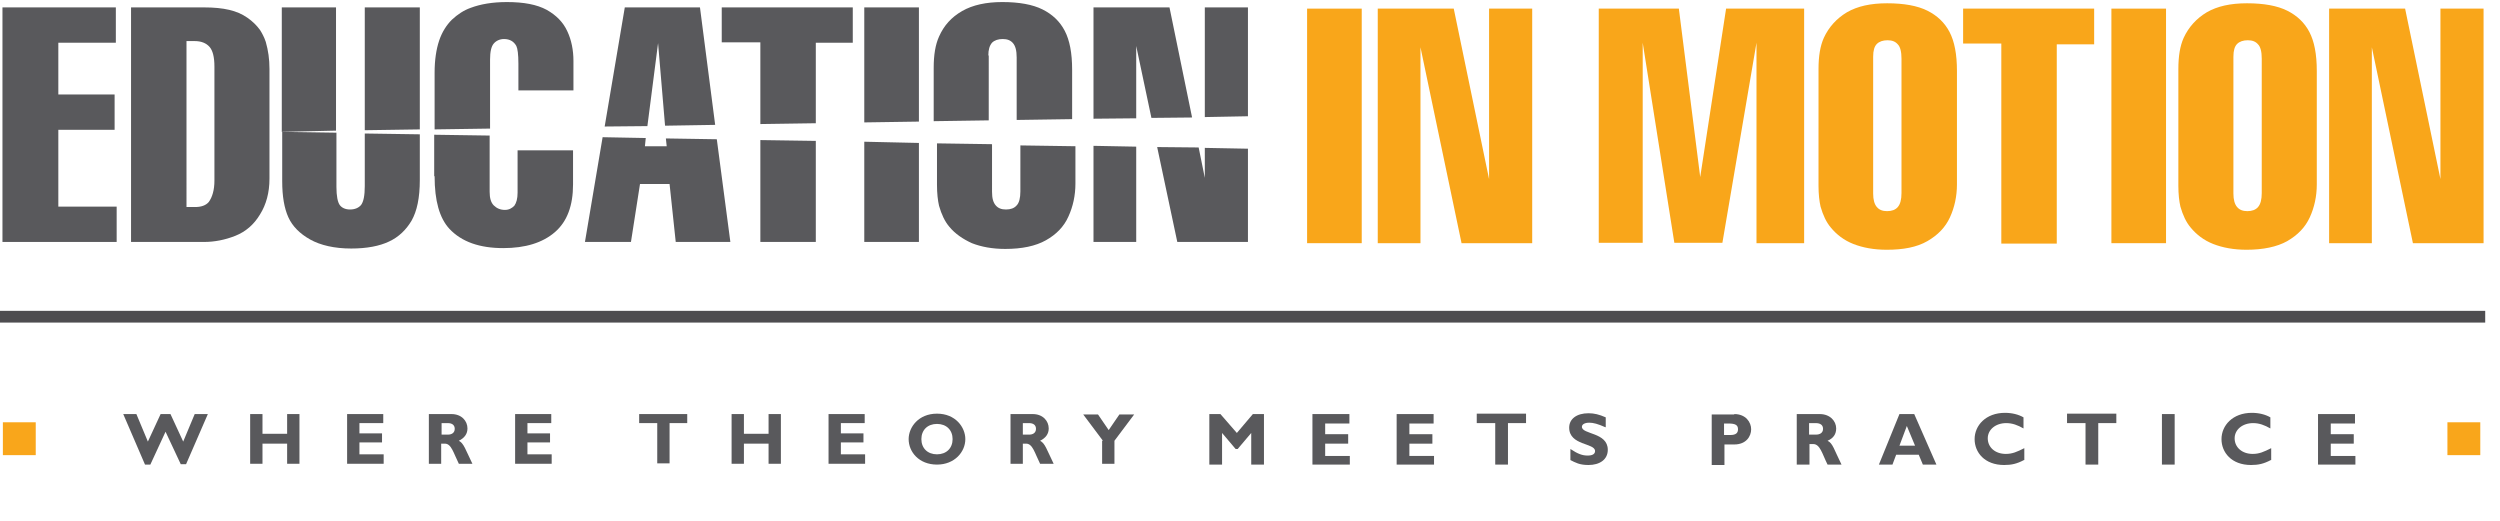 <?xml version="1.0" encoding="utf-8"?>
<!-- Generator: Adobe Illustrator 24.1.0, SVG Export Plug-In . SVG Version: 6.00 Build 0)  -->
<svg version="1.1" id="Layer_1" xmlns="http://www.w3.org/2000/svg" xmlns:xlink="http://www.w3.org/1999/xlink" x="0px" y="0px"
	 viewBox="30 23 608.6 126.8" xml:space="preserve">
<style type="text/css">
	.st0{fill:#F9A61A;}
	.st1{fill:#F9A61A;stroke:#4E4D50;stroke-width:2.857;stroke-miterlimit:10;}
	.st2{fill:#F9A61B;}
	.st3{fill:#59595C;}
</style>
<path class="st0" d="M348.2,82.2V25.1h13.3v57.1H348.2z"/>
<path class="st0" d="M365.4,25.1h18.5l8.6,41.5V25.1H403v57.1h-17.2l-10-47.7v47.7h-10.4V25.1z"/>
<path class="st0" d="M419.2,25.1h19.5l5.2,41l6.3-41h19v57.1h-11.6V33.4l-8.3,48.7h-11.7l-7.7-48.7v48.7h-10.7V25.1z"/>
<path class="st0" d="M506.4,40.3v27.6c0,2.9-0.6,5.6-1.7,8c-1.1,2.4-2.9,4.3-5.5,5.8s-5.9,2.1-9.9,2.1c-3.1,0-5.8-0.5-8.1-1.4
	c-2.3-0.9-4.1-2.3-5.5-4c-1.1-1.3-1.9-3-2.5-5.1c-0.3-1.3-0.5-3-0.5-5.1V39.8c0-3.1,0.4-5.6,1.3-7.6c1.2-2.6,3.1-4.7,5.6-6.2
	c2.6-1.5,5.8-2.2,9.8-2.2c4.1,0,7.4,0.6,9.8,1.8c2.4,1.2,4.2,2.9,5.4,5.2S506.4,36.2,506.4,40.3z M486,70.1c0,1.5,0.3,2.6,0.9,3.3
	c0.6,0.7,1.4,1,2.5,1c1.1,0,2-0.3,2.6-1s0.9-1.8,0.9-3.4V37.3c0-1.7-0.3-2.9-0.9-3.5c-0.6-0.7-1.4-1-2.5-1c-1.1,0-2,0.3-2.6,0.9
	s-0.9,1.6-0.9,3.1V70.1z"/>
<path class="st0" d="M507.9,33.6v-8.5h31.9v8.7h-9.1v48.5h-13.5V33.6H507.9z"/>
<path class="st0" d="M544,82.2V25.1h13.3v57.1H544z"/>
<path class="st0" d="M594,40.3v27.6c0,2.9-0.6,5.6-1.7,8c-1.1,2.4-2.9,4.3-5.5,5.8c-2.5,1.4-5.9,2.1-9.9,2.1c-3.1,0-5.8-0.5-8.1-1.4
	c-2.3-0.9-4.1-2.3-5.5-4c-1.1-1.3-1.9-3-2.5-5.1c-0.3-1.3-0.5-3-0.5-5.1V39.8c0-3.1,0.4-5.6,1.3-7.6c1.2-2.6,3.1-4.7,5.6-6.2
	c2.6-1.5,5.8-2.2,9.8-2.2c4.1,0,7.4,0.6,9.8,1.8c2.4,1.2,4.2,2.9,5.4,5.2C593.4,33.1,594,36.2,594,40.3z M573.7,70.1
	c0,1.5,0.3,2.6,0.9,3.3c0.6,0.7,1.4,1,2.5,1c1.1,0,2-0.3,2.6-1c0.6-0.7,0.9-1.8,0.9-3.4V37.3c0-1.7-0.3-2.9-0.9-3.5
	c-0.6-0.7-1.4-1-2.5-1c-1.1,0-2,0.3-2.6,0.9c-0.6,0.6-0.9,1.6-0.9,3.1V70.1z"/>
<path class="st0" d="M597,25.1h18.5l8.6,41.5V25.1h10.5v57.1h-17.2l-10-47.7v47.7H597V25.1z"/>
<line class="st1" x1="635" y1="100.1" x2="28.7" y2="100.1"/>
<g>
	<rect x="625.8" y="125.8" class="st2" width="8" height="8"/>
	<rect x="30.7" y="125.8" class="st2" width="8" height="8"/>
	<path class="st3" d="M66.6,136.1h-1.3L60,123.8h3.2l2.8,6.7l3.1-6.7h2.4l3.1,6.7l2.8-6.7h3.2l-5.3,12.2h-1.3l-3.7-7.9L66.6,136.1z"
		/>
	<path class="st3" d="M102.9,135.9h-3V131h-6v4.9h-3v-12.1h3v4.8h6v-4.8h3V135.9z"/>
	<path class="st3" d="M123.4,135.9h-8.9v-12.1h8.8v2.2h-5.8v2.5h5.5v2.2h-5.5v2.9h5.9V135.9z"/>
	<path class="st3" d="M139.9,123.8c2.5,0,3.9,1.7,3.9,3.5c0,1.3-0.7,2.3-2.1,3c1.2,0.6,1.6,2.1,3.3,5.6h-3.3
		c-1.3-2.6-1.8-4.9-3.4-4.9h-0.9v4.9h-3v-12.1H139.9z M137.5,128.8h1.6c0.8,0,1.6-0.4,1.6-1.4c0-0.9-0.6-1.4-1.7-1.4h-1.5V128.8z"/>
	<path class="st3" d="M164.3,135.9h-8.9v-12.1h8.8v2.2h-5.8v2.5h5.5v2.2h-5.5v2.9h5.9V135.9z"/>
	<path class="st3" d="M197.4,126H193v9.8h-3V126h-4.4v-2.2h11.7V126z"/>
	<path class="st3" d="M220.1,135.9h-3V131h-6v4.9h-3v-12.1h3v4.8h6v-4.8h3V135.9z"/>
	<path class="st3" d="M240.6,135.9h-8.9v-12.1h8.8v2.2h-5.8v2.5h5.5v2.2h-5.5v2.9h5.9V135.9z"/>
	<path class="st3" d="M258.1,136.1c-4.4,0-6.9-3.1-6.9-6.2c0-2.9,2.4-6.2,6.9-6.2c4.5,0,6.9,3.3,6.9,6.2
		C265,133,262.4,136.1,258.1,136.1z M258.1,126.2c-2.3,0-3.8,1.5-3.8,3.7c0,2.2,1.5,3.7,3.8,3.7c2.3,0,3.8-1.5,3.8-3.7
		C261.9,127.7,260.4,126.2,258.1,126.2z"/>
	<path class="st3" d="M281.4,123.8c2.5,0,3.9,1.7,3.9,3.5c0,1.3-0.7,2.3-2.1,3c1.2,0.6,1.6,2.1,3.3,5.6h-3.3
		c-1.3-2.6-1.8-4.9-3.4-4.9H279v4.9h-3v-12.1H281.4z M279,128.8h1.6c0.8,0,1.6-0.4,1.6-1.4c0-0.9-0.6-1.4-1.7-1.4H279V128.8z"/>
	<path class="st3" d="M298.5,130.3l-4.8-6.4h3.6l2.6,3.8l2.6-3.8h3.6l-4.8,6.4v5.6h-3V130.3z"/>
	<path class="st3" d="M335,123.8h2.7v12.3h-3.1v-7.7l-3.3,3.9h-0.5l-3.3-3.9v7.7h-3.1v-12.3h2.7l4,4.6L335,123.8z"/>
	<path class="st3" d="M358.6,136.1h-9.1v-12.3h9v2.3h-5.9v2.6h5.6v2.3h-5.6v3h6V136.1z"/>
	<path class="st3" d="M379.1,136.1H370v-12.3h9v2.3h-5.9v2.6h5.6v2.3h-5.6v3h6V136.1z"/>
	<path class="st3" d="M401.6,126h-4.5v10.1h-3.1V126h-4.5v-2.3h12V126z"/>
	<path class="st3" d="M420.8,127c-1.8-0.8-2.9-1.1-3.9-1.1c-1.1,0-1.8,0.4-1.8,1c0,1.9,6.3,1.3,6.3,5.6c0,2.4-2,3.7-4.7,3.7
		c-2.2,0-3.2-0.6-4.4-1.2v-2.7c1.8,1.2,2.9,1.6,4.2,1.6c1.2,0,1.8-0.4,1.8-1.1c0-2-6.3-1.3-6.3-5.7c0-2.1,1.8-3.5,4.7-3.5
		c1.4,0,2.6,0.3,4.2,1V127z"/>
	<path class="st3" d="M452.2,123.8c2.8,0,4.1,2,4.1,3.7c0,1.7-1.2,3.7-4.1,3.7h-2.4v5h-3.1v-12.3H452.2z M449.8,128.9h1.4
		c1.4,0,1.9-0.5,1.9-1.4c0-1-0.6-1.4-2.3-1.4h-1.1V128.9z"/>
	<path class="st3" d="M473,123.8c2.5,0,4,1.7,4,3.5c0,1.4-0.7,2.4-2.1,3c1.3,0.6,1.6,2.2,3.4,5.8h-3.4c-1.3-2.6-1.8-5-3.5-5h-0.9v5
		h-3.1v-12.3H473z M470.5,128.8h1.6c0.9,0,1.7-0.4,1.7-1.4c0-0.9-0.6-1.4-1.8-1.4h-1.6V128.8z"/>
	<path class="st3" d="M501.4,136.1h-3.3l-1-2.4h-5.5l-0.9,2.4h-3.3l5-12.3h3.6L501.4,136.1z M494.2,126.7l-1.8,4.8h3.8L494.2,126.7z
		"/>
	<path class="st3" d="M522.7,135c-1.7,0.9-3,1.2-4.8,1.2c-4.8,0-7.2-3.1-7.2-6.3c0-3.3,2.7-6.4,7.4-6.4c1.7,0,3.3,0.4,4.5,1.1v2.7
		c-1.4-0.8-2.7-1.3-4.2-1.3c-2.6,0-4.5,1.6-4.5,3.7c0,2.2,1.8,3.8,4.4,3.8c1.6,0,2.7-0.5,4.5-1.4V135z"/>
	<path class="st3" d="M545.3,126h-4.5v10.1h-3.1V126h-4.5v-2.3h12V126z"/>
	<path class="st3" d="M559.4,136.1h-3.1v-12.3h3.1V136.1z"/>
	<path class="st3" d="M582.8,135c-1.7,0.9-3,1.2-4.8,1.2c-4.8,0-7.2-3.1-7.2-6.3c0-3.3,2.7-6.4,7.4-6.4c1.7,0,3.3,0.4,4.5,1.1v2.7
		c-1.4-0.8-2.7-1.3-4.2-1.3c-2.6,0-4.5,1.6-4.5,3.7c0,2.2,1.8,3.8,4.4,3.8c1.6,0,2.7-0.5,4.5-1.4V135z"/>
	<path class="st3" d="M603.4,136.1h-9.1v-12.3h9v2.3h-5.9v2.6h5.6v2.3h-5.6v3h6V136.1z"/>
</g>
<g>
	<polygon class="st3" points="44.2,54.6 57.9,54.6 57.9,46 44.2,46 44.2,33.4 58.2,33.4 58.2,24.8 30.6,24.8 30.6,81.9 58.4,81.9 
		58.4,73.3 44.2,73.3 	"/>
	<path class="st3" d="M93.3,30.3c-0.8-1.1-1.8-2.1-3.1-3s-2.7-1.5-4.4-1.9c-1.7-0.4-3.7-0.6-6.2-0.6H61.9v57.1h17.8
		c2.5,0,5.1-0.5,7.6-1.5c2.5-1,4.5-2.7,6-5.2c1.5-2.4,2.3-5.3,2.3-8.7V39.8c0-2.4-0.3-4.5-0.9-6.6C94.3,32,93.8,31.1,93.3,30.3z
		 M82.2,67c0,2.2-0.5,4-1.4,5.2c-0.7,0.8-1.8,1.2-3.3,1.2h-2.1V33h2c1.6,0,2.8,0.5,3.6,1.4c0.8,0.9,1.2,2.5,1.2,4.8V67z"/>
	<polygon class="st3" points="132.2,24.8 118.8,24.8 118.8,54.7 132.2,54.5 	"/>
	<path class="st3" d="M118.8,68.3c0,2.3-0.3,3.8-0.9,4.6c-0.6,0.7-1.5,1.1-2.7,1.1c-1.1,0-2-0.4-2.5-1.1c-0.5-0.7-0.8-2.2-0.8-4.4
		V55.3l-13.2-0.2v12c0,3.7,0.5,6.6,1.5,8.8c1,2.2,2.8,4,5.3,5.4c2.5,1.4,5.9,2.2,10,2.2c3.8,0,6.9-0.6,9.2-1.7
		c2.4-1.1,4.2-2.9,5.5-5.1c1.3-2.3,2-5.5,2-9.9V55.7l-13.4-0.2V68.3z"/>
	<polygon class="st3" points="111.8,24.8 98.6,24.8 98.6,55.1 111.8,54.8 	"/>
	<path class="st3" d="M149.3,37.5c0-1.9,0.3-3.2,0.9-3.9c0.6-0.7,1.5-1.1,2.5-1.1c1.4,0,2.4,0.6,3,1.7c0.3,0.6,0.5,2,0.5,4.3V45
		h13.4v-7.2c0-2.6-0.5-5.1-1.5-7.2c-1-2.2-2.7-3.9-5-5.2c-2.4-1.3-5.6-1.9-9.7-1.9c-3.5,0-6.4,0.5-8.8,1.4c-1.7,0.6-3.2,1.6-4.6,2.9
		c-1.3,1.3-2.4,3-3.1,5.1c-0.7,2.1-1.1,4.7-1.1,7.8v13.8l13.5-0.2V37.5z"/>
	<path class="st3" d="M135.8,65.9c0,6,1.2,10.2,3.6,12.8c3,3.2,7.4,4.7,13.1,4.7c5.4,0,9.6-1.3,12.6-3.9c3-2.6,4.4-6.5,4.4-11.6
		v-8.3h-13.5v10.3c0,1.5-0.3,2.5-0.8,3.2c-0.6,0.6-1.3,1-2.3,1c-1.1,0-2-0.4-2.7-1.1s-1-1.8-1-3.3V56l-13.5-0.2V65.9z"/>
	<polygon class="st3" points="192.3,58.6 187,58.6 187.2,56.6 176.7,56.4 172.4,81.9 183.6,81.9 185.8,67.8 193,67.8 194.5,81.9 
		207.8,81.9 204.5,56.9 192.1,56.7 	"/>
	<polygon class="st3" points="190.2,33.5 191.9,53.6 204.1,53.4 200.4,24.8 182.1,24.8 177.2,53.8 187.6,53.7 	"/>
	<polygon class="st3" points="228.6,33.4 237.6,33.4 237.6,24.8 205.7,24.8 205.7,33.3 215.1,33.3 215.1,53.2 228.6,53 	"/>
	<polygon class="st3" points="215.1,81.9 228.6,81.9 228.6,57.3 215.1,57.1 	"/>
	<polygon class="st3" points="253.7,24.8 240.4,24.8 240.4,52.8 253.7,52.6 	"/>
	<polygon class="st3" points="240.4,81.9 253.7,81.9 253.7,57.8 240.4,57.5 	"/>
	<path class="st3" d="M270.6,36.5c0-1.4,0.3-2.4,0.9-3.1c0.6-0.6,1.5-0.9,2.6-0.9c1.1,0,1.9,0.3,2.5,1c0.6,0.7,0.9,1.8,0.9,3.5v15.2
		L291,52V40c0-4.1-0.6-7.2-1.8-9.5s-3-4-5.4-5.2c-2.4-1.2-5.7-1.8-9.8-1.8c-3.9,0-7.2,0.7-9.8,2.2c-2.6,1.5-4.4,3.5-5.6,6.2
		c-0.9,2-1.3,4.5-1.3,7.6v13l13.4-0.2V36.5z"/>
	<path class="st3" d="M278.4,69.6c0,1.6-0.3,2.8-0.9,3.4c-0.6,0.7-1.5,1-2.6,1c-1.1,0-1.9-0.3-2.5-1c-0.6-0.7-0.9-1.7-0.9-3.3V58.1
		l-13.4-0.2v10.1c0,2.1,0.2,3.8,0.5,5.1c0.6,2.1,1.4,3.8,2.5,5.1c1.4,1.7,3.3,3,5.5,4c2.3,0.9,5,1.4,8.1,1.4c4.1,0,7.4-0.7,9.9-2.1
		c2.5-1.4,4.4-3.3,5.5-5.8c1.1-2.4,1.7-5.1,1.7-8v-9.1l-13.4-0.2V69.6z"/>
	<polygon class="st3" points="296.2,81.9 306.6,81.9 306.6,58.7 296.2,58.5 	"/>
	<polygon class="st3" points="333.8,24.8 323.3,24.8 323.3,51.5 333.8,51.3 	"/>
	<polygon class="st3" points="323.3,66.3 321.8,58.9 311.7,58.8 316.6,81.9 333.8,81.9 333.8,59.2 323.3,59 	"/>
	<polygon class="st3" points="306.6,34.2 310.3,51.7 320.2,51.6 314.7,24.8 296.2,24.8 296.2,51.9 306.6,51.8 	"/>
	<polygon class="st3" points="97.4,55.1 98.6,55.1 98.6,55.1 	"/>
</g>
</svg>
